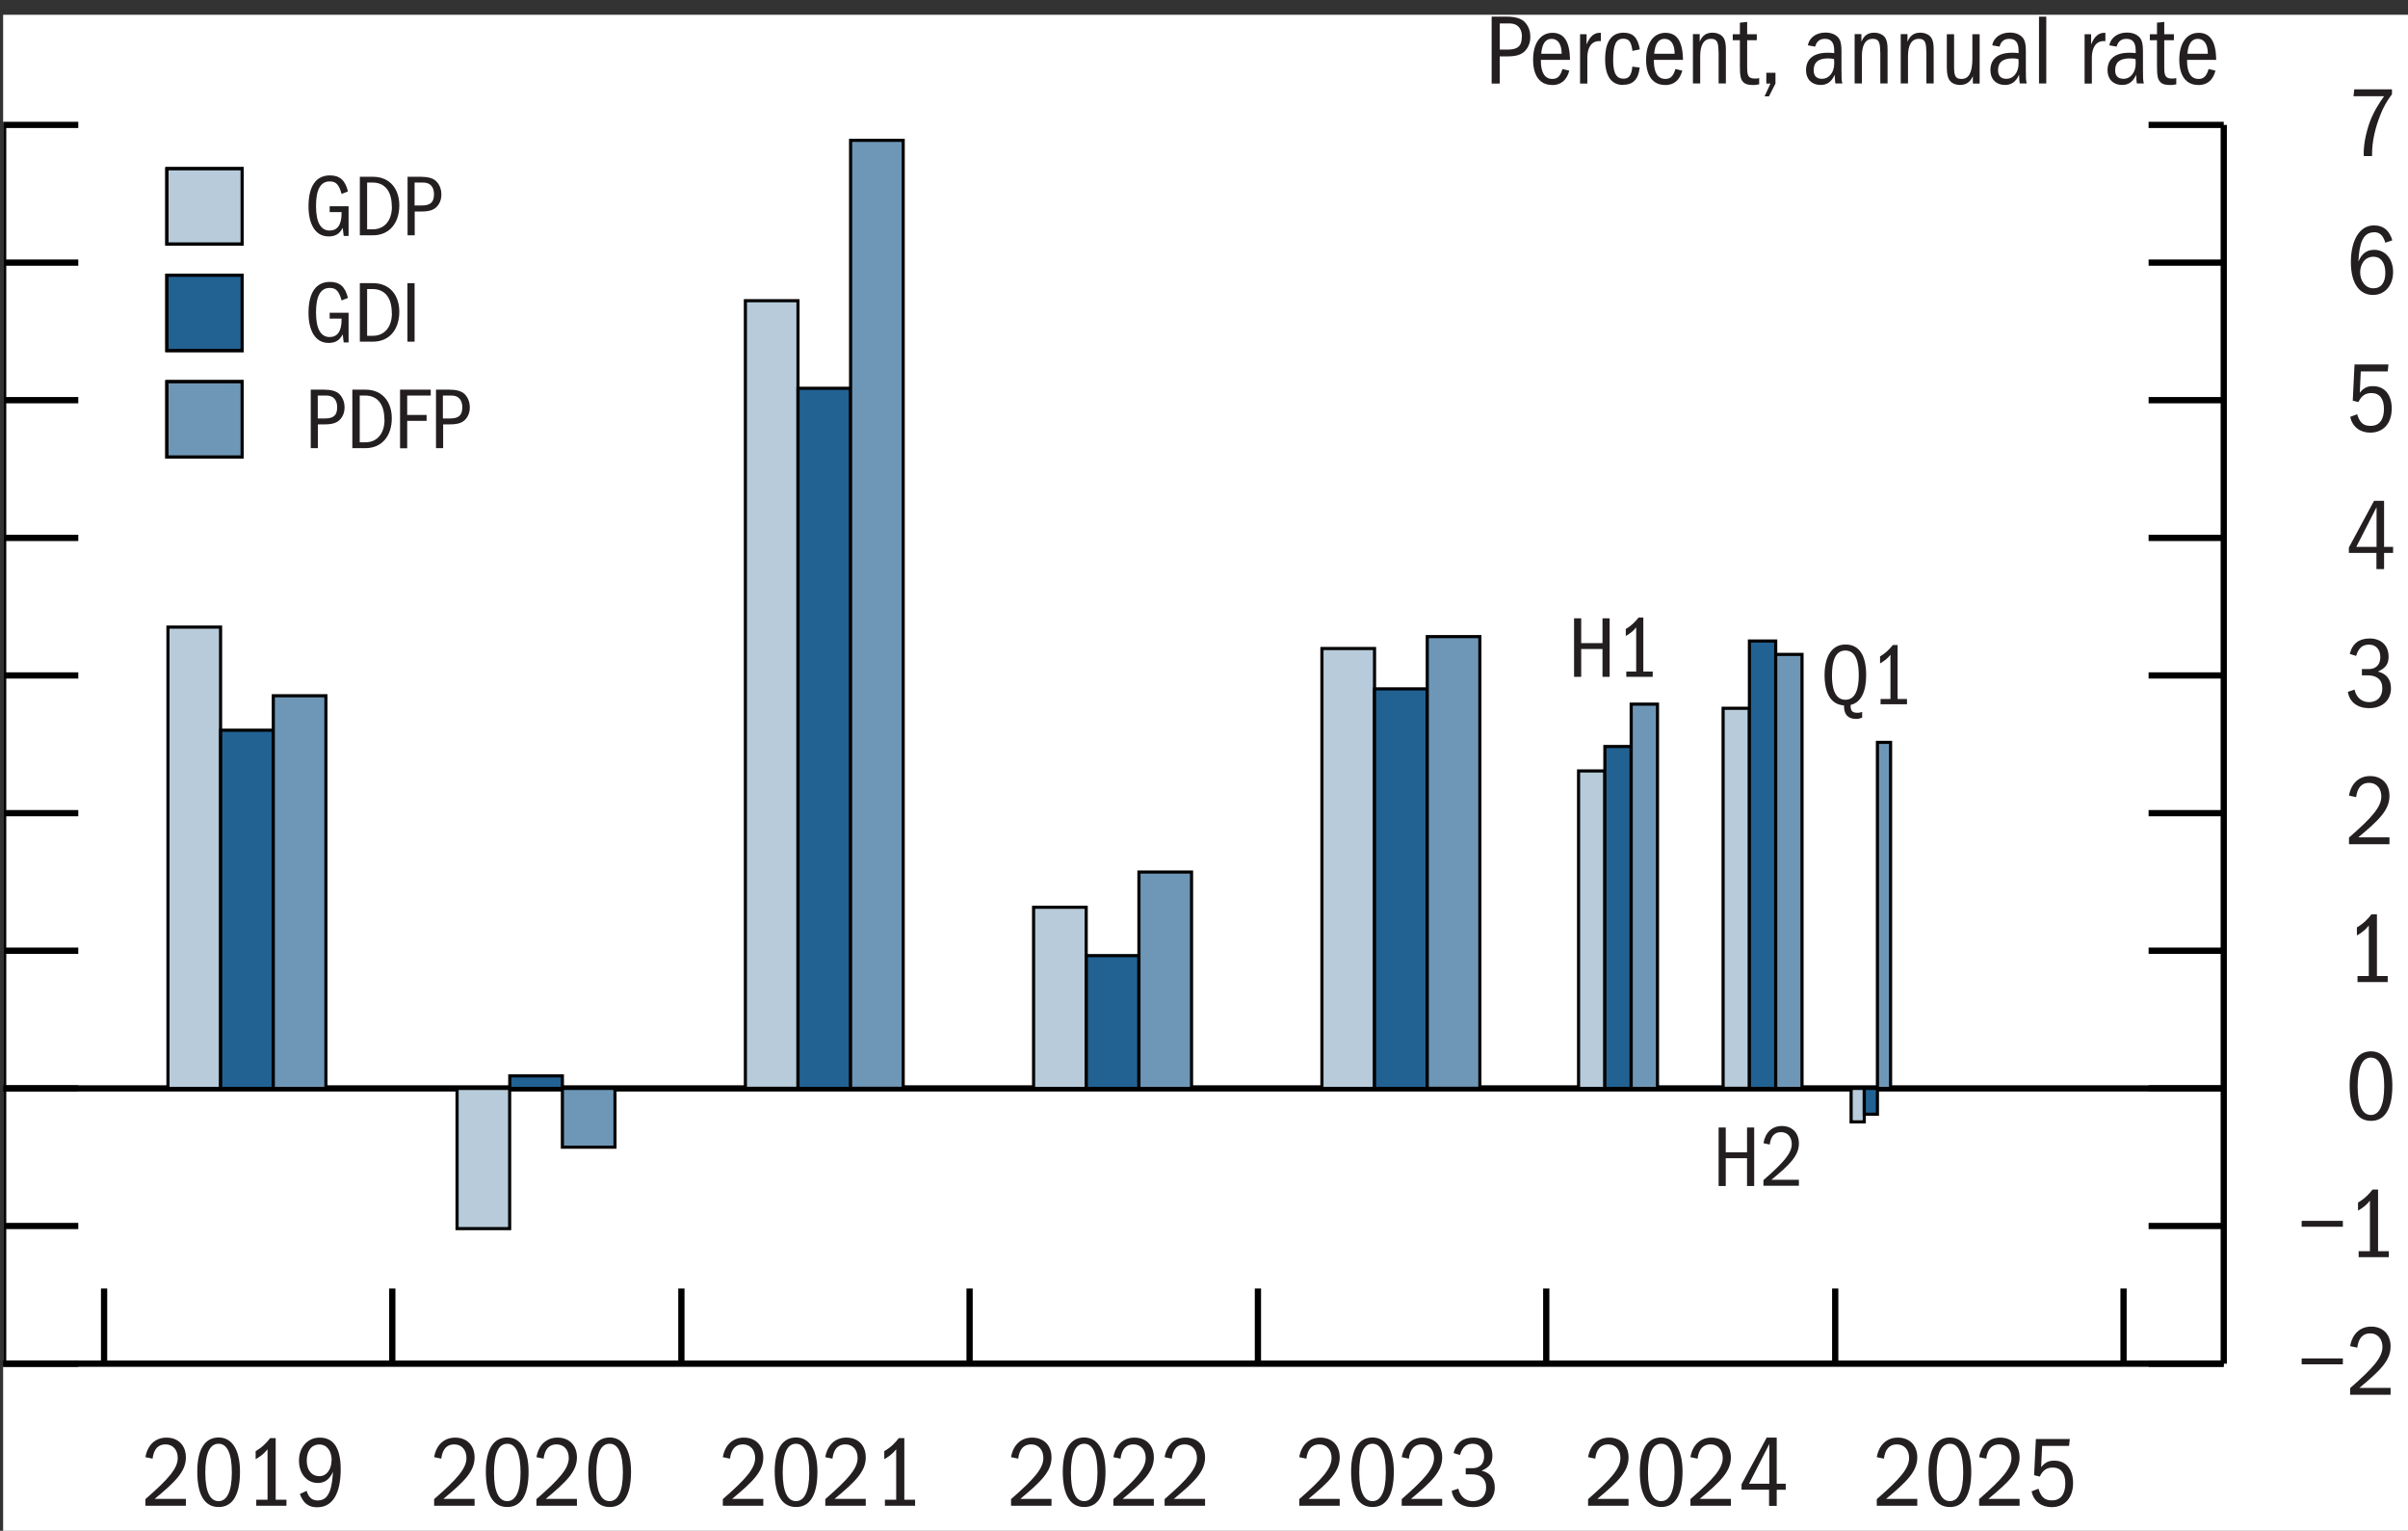 <?xml version="1.0" encoding="UTF-8"?>
<svg id="Layer_1" xmlns="http://www.w3.org/2000/svg" version="1.1" xmlns:xlink="http://www.w3.org/1999/xlink" viewBox="0 0 192.25 122.18">
  <rect x="0" y="0" width="192.25" height="122.18" fill="#333333" stroke="none"/>
  <!-- Generator: Adobe Illustrator 29.5.1, SVG Export Plug-In . SVG Version: 2.1.0 Build 141)  -->
  <defs>
    <style>
      .st0 {
        stroke-miterlimit: 10;
        stroke-width: .25px;
      }

      .st0, .st1, .st2 {
        fill: none;
      }

      .st0, .st2 {
        stroke: #000;
      }

      .st3 {
        fill: #231f20;
      }

      .st4 {
        fill: #6e97b7;
      }

      .st5 {
        fill: #226293;
      }

      .st6 {
        fill: #fff;
      }

      .st2 {
        stroke-linejoin: round;
        stroke-width: .5px;
      }

      .st7 {
        clip-path: url(#clippath-1);
      }

      .st8 {
        fill: #b7cbda;
      }

      .st9 {
        clip-path: url(#clippath-2);
      }

      .st10 {
        clip-path: url(#clippath);
      }
    </style>
    <clipPath id="clippath">
      <rect class="st1" x=".25" y="86.18" width="177.28" height="1"/>
    </clipPath>
    <clipPath id="clippath-1">
      <rect class="st1" x=".25" y="1.18" width="192" height="121"/>
    </clipPath>
    <clipPath id="clippath-2">
      <rect class="st1" x=".25" y="1.18" width="192" height="121"/>
    </clipPath>
  </defs>
  <rect class="st6" x=".25" y="1.18" width="192" height="121"/>
  <g class="st10">
    <line class="st2" x1=".25" y1="86.87" x2="177.54" y2="86.87"/>
  </g>
  <rect class="st8" x="13.41" y="50.05" width="4.2" height="36.82"/>
  <rect class="st0" x="13.41" y="50.05" width="4.2" height="36.82"/>
  <rect class="st5" x="17.62" y="58.28" width="4.2" height="28.59"/>
  <rect class="st0" x="17.62" y="58.28" width="4.2" height="28.59"/>
  <rect class="st4" x="21.82" y="55.53" width="4.2" height="31.34"/>
  <rect class="st0" x="21.82" y="55.53" width="4.2" height="31.34"/>
  <rect class="st8" x="36.49" y="86.87" width="4.2" height="11.19"/>
  <rect class="st0" x="36.49" y="86.87" width="4.2" height="11.19"/>
  <rect class="st5" x="40.7" y="85.87" width="4.2" height="1"/>
  <rect class="st0" x="40.7" y="85.87" width="4.2" height="1"/>
  <rect class="st4" x="44.9" y="86.87" width="4.2" height="4.69"/>
  <rect class="st0" x="44.9" y="86.87" width="4.2" height="4.69"/>
  <rect class="st8" x="59.51" y="24" width="4.2" height="62.86"/>
  <rect class="st0" x="59.51" y="24" width="4.2" height="62.86"/>
  <rect class="st5" x="63.71" y="30.99" width="4.2" height="55.88"/>
  <rect class="st0" x="63.71" y="30.99" width="4.2" height="55.88"/>
  <rect class="st4" x="67.91" y="11.2" width="4.2" height="75.66"/>
  <rect class="st0" x="67.91" y="11.2" width="4.2" height="75.66"/>
  <rect class="st8" x="82.52" y="72.41" width="4.2" height="14.46"/>
  <rect class="st0" x="82.52" y="72.41" width="4.2" height="14.46"/>
  <rect class="st5" x="86.73" y="76.27" width="4.2" height="10.6"/>
  <rect class="st0" x="86.73" y="76.27" width="4.2" height="10.6"/>
  <rect class="st4" x="90.93" y="69.6" width="4.2" height="17.27"/>
  <rect class="st0" x="90.93" y="69.6" width="4.2" height="17.27"/>
  <rect class="st8" x="105.54" y="51.76" width="4.2" height="35.11"/>
  <rect class="st0" x="105.54" y="51.76" width="4.2" height="35.11"/>
  <rect class="st5" x="109.74" y="54.98" width="4.2" height="31.89"/>
  <rect class="st0" x="109.74" y="54.98" width="4.2" height="31.89"/>
  <rect class="st4" x="113.95" y="50.81" width="4.2" height="36.05"/>
  <rect class="st0" x="113.95" y="50.81" width="4.2" height="36.05"/>
  <rect class="st8" x="126.03" y="61.53" width="2.1" height="25.34"/>
  <rect class="st0" x="126.03" y="61.53" width="2.1" height="25.34"/>
  <rect class="st5" x="128.13" y="59.58" width="2.1" height="27.29"/>
  <rect class="st0" x="128.13" y="59.58" width="2.1" height="27.29"/>
  <rect class="st4" x="130.23" y="56.2" width="2.1" height="30.67"/>
  <rect class="st0" x="130.23" y="56.2" width="2.1" height="30.67"/>
  <rect class="st8" x="137.57" y="56.53" width="2.1" height="30.33"/>
  <rect class="st0" x="137.57" y="56.53" width="2.1" height="30.33"/>
  <rect class="st5" x="139.67" y="51.16" width="2.1" height="35.71"/>
  <rect class="st0" x="139.67" y="51.16" width="2.1" height="35.71"/>
  <rect class="st4" x="141.77" y="52.23" width="2.1" height="34.64"/>
  <rect class="st0" x="141.77" y="52.23" width="2.1" height="34.64"/>
  <rect class="st8" x="147.79" y="86.87" width="1.05" height="2.67"/>
  <rect class="st0" x="147.79" y="86.87" width="1.05" height="2.67"/>
  <rect class="st5" x="148.84" y="86.87" width="1.05" height="2.06"/>
  <rect class="st0" x="148.84" y="86.87" width="1.05" height="2.06"/>
  <rect class="st4" x="149.89" y="59.25" width="1.05" height="27.62"/>
  <rect class="st0" x="149.89" y="59.25" width="1.05" height="27.62"/>
  <g>
    <path class="st3" d="M127.94,51.8h-1.7v2.22h-.57v-4.67h.57v1.98h1.7v-1.98h.57v4.67h-.57v-2.22Z"/>
    <path class="st3" d="M129.84,53.6h.79v-3.53c-.23.3-.5.5-.83.69v-.56c.48-.28.77-.6,1.02-.91h.38v4.31h.75v.42h-2.11v-.42Z"/>
  </g>
  <g>
    <path class="st3" d="M139.48,92.44h-1.7v2.22h-.57v-4.67h.57v1.98h1.7v-1.98h.57v4.67h-.57v-2.22Z"/>
    <path class="st3" d="M140.79,94.19c1.65-1.44,2.26-2.16,2.26-2.88,0-.53-.31-.95-.86-.95-.5,0-.81.31-.9.99l-.5-.11c.15-.87.71-1.37,1.47-1.37.82,0,1.36.55,1.36,1.39,0,.99-.74,1.7-2.19,2.9h2.19v.48h-2.83v-.47Z"/>
  </g>
  <g>
    <path class="st3" d="M148.19,57.38c-.64,0-.97-.34-.97-1.04v-.04c-1.02-.06-1.55-.94-1.55-2.42s.58-2.44,1.67-2.44,1.65.86,1.65,2.44c0,1.35-.42,2.19-1.24,2.38v.08c0,.42.16.55.56.55.14,0,.22-.02.36-.07v.46c-.25.09-.31.1-.48.1ZM148.4,53.9c0-.88-.15-1.98-1.07-1.98-.78,0-1.07.79-1.07,2,0,.87.18,1.93,1.07,1.93.81,0,1.07-.86,1.07-1.95Z"/>
    <path class="st3" d="M150.14,55.79h.79v-3.53c-.23.3-.5.5-.83.69v-.56c.48-.28.77-.6,1.02-.91h.38v4.31h.75v.42h-2.11v-.42Z"/>
  </g>
  <g class="st7">
    <path class="st2" d="M.25,108.84V9.97M6.25,108.84H.25M6.25,97.85H.25M6.25,86.87H.25M6.25,75.88H.25M6.25,64.9H.25M6.25,53.91H.25M6.25,42.93H.25M6.25,31.94H.25M6.25,20.96H.25M6.25,9.97H.25M177.54,108.84V9.97M171.54,108.84h6M171.54,97.85h6M171.54,86.87h6M171.54,75.88h6M171.54,64.9h6M171.54,53.91h6M171.54,42.93h6M171.54,31.94h6M171.54,20.96h6M171.54,9.97h6"/>
  </g>
  <path class="st3" d="M187.05,108.89h-3.29v-.47h3.29v.47Z"/>
  <path class="st3" d="M187.63,110.79c1.88-1.64,2.58-2.46,2.58-3.29,0-.6-.35-1.08-.98-1.08-.57,0-.93.36-1.03,1.14l-.57-.12c.17-.99.81-1.56,1.68-1.56.94,0,1.55.62,1.55,1.58,0,1.13-.84,1.94-2.49,3.31h2.49v.55h-3.23v-.54Z"/>
  <path class="st3" d="M187.05,97.91h-3.29v-.47h3.29v.47Z"/>
  <path class="st3" d="M188.31,99.86h.9v-4.03c-.26.34-.57.58-.95.79v-.64c.55-.32.88-.68,1.16-1.04h.44v4.92h.86v.48h-2.41v-.48Z"/>
  <path class="st3" d="M187.59,86.64c0-1.85.65-2.73,1.71-2.73s1.7.98,1.7,2.73c0,2.02-.69,2.82-1.7,2.82-1.13,0-1.71-.98-1.71-2.83ZM190.35,86.7c0-1.5-.37-2.29-1.06-2.29s-1.06.75-1.06,2.29.38,2.29,1.06,2.29,1.06-.79,1.06-2.29Z"/>
  <path class="st3" d="M188.22,77.9h.9v-4.03c-.26.34-.57.58-.95.79v-.64c.55-.32.88-.68,1.16-1.04h.44v4.92h.86v.48h-2.41v-.48Z"/>
  <path class="st3" d="M187.54,66.85c1.88-1.64,2.58-2.46,2.58-3.29,0-.6-.35-1.08-.98-1.08-.57,0-.93.36-1.03,1.14l-.57-.12c.17-.99.81-1.56,1.68-1.56.94,0,1.55.62,1.55,1.58,0,1.13-.84,1.94-2.49,3.31h2.49v.55h-3.23v-.54Z"/>
  <path class="st3" d="M188.55,53.4h.55c.7,0,.94-.47.94-.95,0-.61-.35-1-.9-1-.49,0-.83.23-1.03.9l-.51-.16c.22-.86.77-1.23,1.59-1.23.92,0,1.51.56,1.51,1.45,0,.54-.19.9-.86,1.19.7.17,1.05.63,1.05,1.34,0,.9-.64,1.58-1.74,1.58-.92,0-1.57-.47-1.7-1.3l.53-.18c.17.74.69,1,1.16,1,.62,0,1.06-.39,1.06-1.1s-.46-1.04-1.16-1.04h-.47v-.48Z"/>
  <path class="st3" d="M189.74,44.13h-2.21v-.43l2.01-3.73h.8v3.68h.72v.48h-.72v1.29h-.61v-1.29ZM188.12,43.65h1.62v-3.17l-1.62,3.17Z"/>
  <path class="st3" d="M189.27,33.99c.75,0,1.06-.57,1.06-1.36s-.34-1.26-1-1.26c-.47,0-.79.2-1.04.72l-.45-.11.14-2.89h2.71l-.06.55h-2.15l-.08,1.7c.32-.39.61-.52,1.05-.52.97,0,1.5.73,1.5,1.78,0,1.23-.7,1.93-1.72,1.93-.79,0-1.43-.46-1.59-1.26l.55-.21c.22.74.56.93,1.07.93Z"/>
  <path class="st3" d="M189.54,18.54c-.9,0-1.18.89-1.25,2.34.28-.68.7-.94,1.27-.94.88,0,1.5.74,1.5,1.77s-.62,1.83-1.61,1.83c-1.06,0-1.76-.9-1.76-2.62s.68-2.93,1.84-2.93c.74,0,1.22.37,1.47,1.19l-.56.19c-.18-.6-.46-.84-.91-.84ZM190.44,21.76c0-.8-.37-1.27-.94-1.27-.72,0-1.07.62-1.07,1.25s.38,1.27,1.06,1.27c.62,0,.95-.46.95-1.25Z"/>
  <path class="st3" d="M188.71,12.35c0-.51.06-1.03.18-1.55.26-1.08.53-1.82,1.45-3.12h-2.44l.06-.55h3.01v.39c-.39.52-.7,1.06-.91,1.61-.44,1.11-.68,2.14-.68,3.23v.1h-.66v-.11Z"/>
  <g class="st9">
    <path class="st2" d="M.25,108.84h177.28M8.31,102.84v6M31.32,102.84v6M54.4,102.84v6M77.41,102.84v6M100.43,102.84v6M123.45,102.84v6M146.52,102.84v6M169.54,102.84v6"/>
  </g>
  <g>
    <path class="st3" d="M11.61,119.65c1.88-1.64,2.58-2.46,2.58-3.29,0-.6-.35-1.08-.98-1.08-.57,0-.93.36-1.03,1.14l-.57-.12c.17-.99.81-1.56,1.68-1.56.94,0,1.55.62,1.55,1.58,0,1.13-.84,1.94-2.49,3.31h2.49v.55h-3.23v-.54Z"/>
    <path class="st3" d="M15.75,117.46c0-1.85.65-2.73,1.71-2.73s1.7.98,1.7,2.73c0,2.02-.69,2.82-1.7,2.82-1.13,0-1.71-.98-1.71-2.83ZM18.51,117.52c0-1.5-.37-2.29-1.06-2.29s-1.06.75-1.06,2.29.38,2.29,1.06,2.29,1.06-.79,1.06-2.29Z"/>
    <path class="st3" d="M20.46,119.7h.9v-4.03c-.26.34-.57.58-.95.79v-.64c.55-.32.88-.68,1.16-1.04h.44v4.92h.86v.48h-2.41v-.48Z"/>
    <path class="st3" d="M25.42,119.75c.92,0,1.11-1.2,1.16-2.28-.28.65-.7.89-1.21.89-.83,0-1.5-.7-1.5-1.78s.7-1.84,1.65-1.84c1.11,0,1.68.83,1.68,2.53,0,1.96-.66,3.03-1.88,3.03-.67,0-1.1-.3-1.38-1.06l.54-.25c.19.63.52.77.94.77ZM26.48,116.55c0-.7-.35-1.26-.98-1.26s-1.01.5-1.01,1.29.42,1.24,1,1.24c.62,0,.98-.59.98-1.27Z"/>
  </g>
  <g>
    <path class="st3" d="M34.66,119.65c1.88-1.64,2.58-2.46,2.58-3.29,0-.6-.35-1.08-.98-1.08-.57,0-.93.36-1.03,1.14l-.57-.12c.17-.99.81-1.56,1.68-1.56.94,0,1.55.62,1.55,1.58,0,1.13-.84,1.94-2.49,3.31h2.49v.55h-3.23v-.54Z"/>
    <path class="st3" d="M38.79,117.46c0-1.85.65-2.73,1.71-2.73s1.7.98,1.7,2.73c0,2.02-.69,2.82-1.7,2.82-1.13,0-1.71-.98-1.71-2.83ZM41.56,117.52c0-1.5-.37-2.29-1.06-2.29s-1.06.75-1.06,2.29.38,2.29,1.06,2.29,1.06-.79,1.06-2.29Z"/>
    <path class="st3" d="M42.83,119.65c1.88-1.64,2.58-2.46,2.58-3.29,0-.6-.35-1.08-.98-1.08-.57,0-.93.36-1.03,1.14l-.57-.12c.17-.99.81-1.56,1.68-1.56.94,0,1.55.62,1.55,1.58,0,1.13-.84,1.94-2.49,3.31h2.49v.55h-3.23v-.54Z"/>
    <path class="st3" d="M46.97,117.46c0-1.85.65-2.73,1.71-2.73s1.7.98,1.7,2.73c0,2.02-.69,2.82-1.7,2.82-1.13,0-1.71-.98-1.71-2.83ZM49.73,117.52c0-1.5-.37-2.29-1.06-2.29s-1.06.75-1.06,2.29.38,2.29,1.06,2.29,1.06-.79,1.06-2.29Z"/>
  </g>
  <g>
    <path class="st3" d="M57.71,119.65c1.88-1.64,2.58-2.46,2.58-3.29,0-.6-.35-1.08-.98-1.08-.57,0-.93.36-1.03,1.14l-.57-.12c.17-.99.81-1.56,1.68-1.56.94,0,1.55.62,1.55,1.58,0,1.13-.84,1.94-2.49,3.31h2.49v.55h-3.23v-.54Z"/>
    <path class="st3" d="M61.85,117.46c0-1.85.65-2.73,1.71-2.73s1.7.98,1.7,2.73c0,2.02-.69,2.82-1.7,2.82-1.13,0-1.71-.98-1.71-2.83ZM64.61,117.52c0-1.5-.37-2.29-1.06-2.29s-1.06.75-1.06,2.29.38,2.29,1.06,2.29,1.06-.79,1.06-2.29Z"/>
    <path class="st3" d="M65.89,119.65c1.88-1.64,2.58-2.46,2.58-3.29,0-.6-.35-1.08-.98-1.08-.57,0-.93.36-1.03,1.14l-.57-.12c.17-.99.81-1.56,1.68-1.56.94,0,1.55.62,1.55,1.58,0,1.13-.84,1.94-2.49,3.31h2.49v.55h-3.23v-.54Z"/>
    <path class="st3" d="M70.65,119.7h.9v-4.03c-.26.34-.57.58-.95.79v-.64c.55-.32.88-.68,1.16-1.04h.44v4.92h.86v.48h-2.41v-.48Z"/>
  </g>
  <g>
    <path class="st3" d="M80.72,119.65c1.88-1.64,2.58-2.46,2.58-3.29,0-.6-.35-1.08-.98-1.08-.57,0-.93.36-1.03,1.14l-.57-.12c.17-.99.81-1.56,1.68-1.56.94,0,1.55.62,1.55,1.58,0,1.13-.84,1.94-2.49,3.31h2.49v.55h-3.23v-.54Z"/>
    <path class="st3" d="M84.85,117.46c0-1.85.65-2.73,1.71-2.73s1.7.98,1.7,2.73c0,2.02-.69,2.82-1.7,2.82-1.13,0-1.71-.98-1.71-2.83ZM87.62,117.52c0-1.5-.37-2.29-1.06-2.29s-1.06.75-1.06,2.29.38,2.29,1.06,2.29,1.06-.79,1.06-2.29Z"/>
    <path class="st3" d="M88.89,119.65c1.88-1.64,2.58-2.46,2.58-3.29,0-.6-.35-1.08-.98-1.08-.57,0-.93.36-1.03,1.14l-.57-.12c.17-.99.81-1.56,1.68-1.56.94,0,1.55.62,1.55,1.58,0,1.13-.84,1.94-2.49,3.31h2.49v.55h-3.23v-.54Z"/>
    <path class="st3" d="M92.98,119.65c1.88-1.64,2.58-2.46,2.58-3.29,0-.6-.35-1.08-.98-1.08-.57,0-.93.36-1.03,1.14l-.57-.12c.17-.99.81-1.56,1.68-1.56.94,0,1.55.62,1.55,1.58,0,1.13-.84,1.94-2.49,3.31h2.49v.55h-3.23v-.54Z"/>
  </g>
  <g>
    <path class="st3" d="M103.73,119.65c1.88-1.64,2.58-2.46,2.58-3.29,0-.6-.35-1.08-.98-1.08-.57,0-.93.36-1.03,1.14l-.57-.12c.17-.99.81-1.56,1.68-1.56.94,0,1.55.62,1.55,1.58,0,1.13-.84,1.94-2.49,3.31h2.49v.55h-3.23v-.54Z"/>
    <path class="st3" d="M107.87,117.46c0-1.85.65-2.73,1.71-2.73s1.7.98,1.7,2.73c0,2.02-.69,2.82-1.7,2.82-1.13,0-1.71-.98-1.71-2.83ZM110.64,117.52c0-1.5-.37-2.29-1.06-2.29s-1.06.75-1.06,2.29.38,2.29,1.06,2.29,1.06-.79,1.06-2.29Z"/>
    <path class="st3" d="M111.91,119.65c1.88-1.64,2.58-2.46,2.58-3.29,0-.6-.35-1.08-.98-1.08-.57,0-.93.36-1.03,1.14l-.57-.12c.17-.99.81-1.56,1.68-1.56.94,0,1.55.62,1.55,1.58,0,1.13-.84,1.94-2.49,3.31h2.49v.55h-3.23v-.54Z"/>
    <path class="st3" d="M117,117.18h.55c.7,0,.94-.47.94-.95,0-.61-.35-1-.9-1-.49,0-.83.23-1.03.9l-.51-.16c.22-.86.77-1.23,1.59-1.23.92,0,1.51.56,1.51,1.45,0,.54-.19.9-.86,1.19.7.17,1.05.63,1.05,1.34,0,.9-.64,1.57-1.74,1.57-.92,0-1.57-.47-1.7-1.3l.53-.18c.17.74.69,1,1.16,1,.62,0,1.06-.39,1.06-1.1s-.46-1.04-1.16-1.04h-.47v-.48Z"/>
  </g>
  <g>
    <path class="st3" d="M126.79,119.65c1.88-1.64,2.58-2.46,2.58-3.29,0-.6-.35-1.08-.98-1.08-.57,0-.93.36-1.03,1.14l-.57-.12c.17-.99.81-1.56,1.68-1.56.94,0,1.55.62,1.55,1.58,0,1.13-.84,1.94-2.49,3.31h2.49v.55h-3.23v-.54Z"/>
    <path class="st3" d="M130.92,117.46c0-1.85.65-2.73,1.71-2.73s1.7.98,1.7,2.73c0,2.02-.69,2.82-1.7,2.82-1.13,0-1.71-.98-1.71-2.83ZM133.69,117.52c0-1.5-.37-2.29-1.06-2.29s-1.06.75-1.06,2.29.38,2.29,1.06,2.29,1.06-.79,1.06-2.29Z"/>
    <path class="st3" d="M134.96,119.65c1.88-1.64,2.58-2.46,2.58-3.29,0-.6-.35-1.08-.98-1.08-.57,0-.93.36-1.03,1.14l-.57-.12c.17-.99.81-1.56,1.68-1.56.94,0,1.55.62,1.55,1.58,0,1.13-.84,1.94-2.49,3.31h2.49v.55h-3.23v-.54Z"/>
    <path class="st3" d="M141.25,118.9h-2.21v-.43l2.01-3.73h.8v3.68h.72v.48h-.72v1.29h-.61v-1.29ZM139.64,118.42h1.62v-3.17l-1.62,3.17Z"/>
  </g>
  <g>
    <path class="st3" d="M149.84,119.65c1.88-1.64,2.58-2.46,2.58-3.29,0-.6-.35-1.08-.98-1.08-.57,0-.93.36-1.03,1.14l-.57-.12c.17-.99.81-1.56,1.68-1.56.94,0,1.55.62,1.55,1.58,0,1.13-.84,1.94-2.49,3.31h2.49v.55h-3.23v-.54Z"/>
    <path class="st3" d="M153.97,117.46c0-1.85.65-2.73,1.71-2.73s1.7.98,1.7,2.73c0,2.02-.69,2.82-1.7,2.82-1.13,0-1.71-.98-1.71-2.83ZM156.74,117.52c0-1.5-.37-2.29-1.06-2.29s-1.06.75-1.06,2.29.38,2.29,1.06,2.29,1.06-.79,1.06-2.29Z"/>
    <path class="st3" d="M158.01,119.65c1.88-1.64,2.58-2.46,2.58-3.29,0-.6-.35-1.08-.98-1.08-.57,0-.93.36-1.03,1.14l-.57-.12c.17-.99.81-1.56,1.68-1.56.94,0,1.55.62,1.55,1.58,0,1.13-.84,1.94-2.49,3.31h2.49v.55h-3.23v-.54Z"/>
    <path class="st3" d="M163.83,119.75c.75,0,1.06-.57,1.06-1.36s-.34-1.26-1-1.26c-.47,0-.79.2-1.04.72l-.45-.11.14-2.89h2.71l-.06.55h-2.15l-.08,1.7c.32-.39.61-.52,1.05-.52.97,0,1.5.73,1.5,1.78,0,1.23-.7,1.93-1.72,1.93-.79,0-1.43-.46-1.59-1.26l.55-.21c.22.74.56.93,1.07.93Z"/>
  </g>
  <rect class="st8" x="13.33" y="13.47" width="6" height="6"/>
  <rect class="st0" x="13.33" y="13.47" width="6" height="6"/>
  <rect class="st8" x="13.33" y="13.47" width="6" height="6"/>
  <rect class="st0" x="13.33" y="13.47" width="6" height="6"/>
  <rect class="st8" x="13.33" y="13.47" width="6" height="6"/>
  <rect class="st0" x="13.33" y="13.47" width="6" height="6"/>
  <rect class="st5" x="13.33" y="21.97" width="6" height="6"/>
  <rect class="st0" x="13.33" y="21.97" width="6" height="6"/>
  <rect class="st5" x="13.33" y="21.97" width="6" height="6"/>
  <rect class="st0" x="13.33" y="21.97" width="6" height="6"/>
  <rect class="st5" x="13.33" y="21.97" width="6" height="6"/>
  <rect class="st0" x="13.33" y="21.97" width="6" height="6"/>
  <rect class="st4" x="13.33" y="30.47" width="6" height="6"/>
  <rect class="st0" x="13.33" y="30.47" width="6" height="6"/>
  <rect class="st4" x="13.33" y="30.47" width="6" height="6"/>
  <rect class="st0" x="13.33" y="30.47" width="6" height="6"/>
  <rect class="st4" x="13.33" y="30.47" width="6" height="6"/>
  <rect class="st0" x="13.33" y="30.47" width="6" height="6"/>
  <g>
    <path class="st3" d="M27.35,18.2c-.25.5-.62.67-1.12.67-1.09,0-1.6-1.04-1.6-2.4,0-1.58.58-2.47,1.71-2.47.78,0,1.22.38,1.44,1.28l-.51.2c-.22-.82-.5-1-.95-1-.72,0-1.09.64-1.09,1.95s.37,1.97,1.09,1.97c.62,0,.95-.46.95-1.39v-.08h-.95v-.47h1.51v2.37h-.39l-.08-.64Z"/>
    <path class="st3" d="M28.74,14.11h1.04c1.39,0,2.1,1.02,2.1,2.28,0,1.39-.77,2.39-2.11,2.39h-1.04v-4.67ZM31.28,16.49c0-1.23-.55-1.92-1.54-1.92h-.43v3.73h.47c.89,0,1.51-.67,1.51-1.81Z"/>
  </g>
  <path class="st3" d="M32.53,14.11h1.09c.53,0,.93.11,1.17.32.36.33.45.79.45,1.09s-.07.55-.2.76c-.26.43-.65.6-1.38.6h-.55v1.9h-.57v-4.67ZM34.65,15.51c0-.45-.18-.94-.88-.94h-.67v1.83h.55c.69,0,1-.23,1-.9Z"/>
  <g>
    <path class="st3" d="M27.35,26.7c-.25.5-.62.67-1.12.67-1.09,0-1.6-1.04-1.6-2.4,0-1.58.58-2.47,1.71-2.47.78,0,1.22.38,1.44,1.28l-.51.2c-.22-.82-.5-1-.95-1-.72,0-1.09.64-1.09,1.95s.37,1.97,1.09,1.97c.62,0,.95-.46.95-1.39v-.08h-.95v-.47h1.51v2.37h-.39l-.08-.64Z"/>
    <path class="st3" d="M28.74,22.6h1.04c1.39,0,2.1,1.02,2.1,2.28,0,1.39-.77,2.39-2.11,2.39h-1.04v-4.67ZM31.28,24.99c0-1.23-.55-1.92-1.54-1.92h-.43v3.73h.47c.89,0,1.51-.67,1.51-1.81Z"/>
  </g>
  <path class="st3" d="M32.53,22.6h.57v4.67h-.57v-4.67Z"/>
  <g>
    <path class="st3" d="M24.8,31.1h1.09c.53,0,.93.11,1.17.32.36.33.45.79.45,1.09s-.07.55-.2.76c-.26.43-.65.6-1.38.6h-.55v1.9h-.57v-4.67ZM26.92,32.51c0-.45-.18-.94-.88-.94h-.67v1.83h.55c.69,0,1-.23,1-.9Z"/>
    <path class="st3" d="M28.14,31.1h1.04c1.39,0,2.1,1.02,2.1,2.28,0,1.39-.77,2.39-2.11,2.39h-1.04v-4.67ZM30.69,33.49c0-1.23-.55-1.92-1.54-1.92h-.43v3.73h.47c.89,0,1.51-.67,1.51-1.81Z"/>
  </g>
  <g>
    <path class="st3" d="M31.94,31.1h2.45v.47h-1.88v1.55h1.55v.47h-1.55v2.19h-.57v-4.67Z"/>
    <path class="st3" d="M34.8,31.1h1.09c.53,0,.93.11,1.17.32.36.33.45.79.45,1.09s-.07.55-.2.76c-.26.43-.65.6-1.38.6h-.55v1.9h-.57v-4.67ZM36.91,32.51c0-.45-.18-.94-.88-.94h-.67v1.83h.55c.69,0,1-.23,1-.9Z"/>
  </g>
  <g>
    <path class="st3" d="M119.09,1.33h1.24c.6,0,1.06.13,1.34.37.42.38.51.9.51,1.24s-.08.62-.23.87c-.3.49-.74.69-1.58.69h-.63v2.17h-.65V1.33ZM121.51,2.94c0-.51-.21-1.07-1.01-1.07h-.76v2.09h.62c.78,0,1.14-.26,1.14-1.02Z"/>
    <path class="st3" d="M123.9,6.78c-.96,0-1.5-.74-1.5-2.02,0-1.34.61-2.14,1.54-2.14s1.38.68,1.41,2.16h-2.33v.06c0,.97.32,1.46.92,1.46.37,0,.63-.18.8-.79l.55.13c-.2.74-.64,1.15-1.38,1.15ZM123.87,3.1c-.46,0-.76.37-.82,1.19h1.63c0-.77-.3-1.19-.81-1.19Z"/>
  </g>
  <path class="st3" d="M126.15,2.73h.52v.82c.26-.66.62-.93,1.04-.93h.1v.66h-.14c-.6,0-.94.51-.94,1.31v2.08h-.58v-3.94Z"/>
  <g>
    <path class="st3" d="M129.58,6.78c-.94,0-1.43-.72-1.43-2.04,0-1.4.5-2.13,1.47-2.13.74,0,1.14.38,1.3,1.33l-.59.12c-.09-.68-.24-.97-.73-.97-.6,0-.81.5-.81,1.73,0,1.14.34,1.46.82,1.46.41,0,.65-.23.71-.96l.59.07c-.11.99-.57,1.38-1.34,1.38Z"/>
    <path class="st3" d="M132.92,6.78c-.96,0-1.5-.74-1.5-2.02,0-1.34.61-2.14,1.54-2.14s1.38.68,1.41,2.16h-2.33v.06c0,.97.32,1.46.92,1.46.37,0,.63-.18.8-.79l.55.13c-.2.74-.64,1.15-1.38,1.15ZM132.89,3.1c-.46,0-.76.37-.82,1.19h1.63c0-.77-.3-1.19-.81-1.19Z"/>
    <path class="st3" d="M137.2,4.12c0-.78-.13-1.02-.6-1.02-.6,0-.86.54-.86,1.39v2.17h-.58v-3.94h.54v.61c.22-.54.57-.72,1.02-.72.25,0,.45.06.62.16.32.2.45.49.45,1.2v2.69h-.58v-2.55Z"/>
    <path class="st3" d="M139.92,6.78c-.3,0-.51-.05-.65-.15-.3-.22-.36-.54-.36-1.36v-2.06h-.57v-.48h.57v-.92l.58-.06v.98h.77v.48h-.77v2.06c0,.71.04,1,.61,1,.14,0,.23,0,.35-.04v.5c-.22.04-.34.06-.54.06Z"/>
    <path class="st3" d="M141.35,6.67h-.33v-.86h.73v.86l-.52,1.02h-.35l.47-1.02Z"/>
  </g>
  <g>
    <path class="st3" d="M146.48,5.97c-.27.58-.62.81-1.13.81-.7,0-1.16-.46-1.16-1.17,0-.79.47-1.4,1.73-1.4.2,0,.34,0,.52.03v-.2c0-.69-.28-.94-.74-.94-.39,0-.66.18-.78.62l-.58-.1c.11-.64.69-1.02,1.4-1.02.27,0,.5.05.7.15.41.22.58.5.58,1.33v1.5c0,.64,0,.81.07,1.08h-.56c-.02-.18-.05-.4-.05-.7ZM145.97,4.66c-.81,0-1.17.32-1.17.95,0,.41.2.68.66.68.58,0,.98-.52.98-1.22,0-.12,0-.32-.02-.36-.15-.03-.29-.05-.46-.05Z"/>
    <path class="st3" d="M150.11,4.12c0-.78-.13-1.02-.6-1.02-.6,0-.86.54-.86,1.39v2.17h-.58v-3.94h.54v.61c.22-.54.57-.72,1.02-.72.25,0,.45.06.62.16.32.2.45.49.45,1.2v2.69h-.58v-2.55Z"/>
    <path class="st3" d="M153.79,4.12c0-.78-.13-1.02-.6-1.02-.6,0-.86.54-.86,1.39v2.17h-.58v-3.94h.54v.61c.22-.54.57-.72,1.02-.72.25,0,.45.06.62.16.32.2.45.49.45,1.2v2.69h-.58v-2.55Z"/>
    <path class="st3" d="M157.51,6.08c-.22.48-.54.7-1.03.7-.3,0-.58-.09-.78-.31-.18-.21-.27-.54-.27-1.07v-2.67h.58v2.61c0,.74.12.96.6.96.55,0,.86-.46.86-1.6v-1.97h.58v3.94h-.54v-.58Z"/>
    <path class="st3" d="M161.2,5.97c-.27.58-.62.81-1.13.81-.7,0-1.16-.46-1.16-1.17,0-.79.47-1.4,1.73-1.4.2,0,.34,0,.52.03v-.2c0-.69-.28-.94-.74-.94-.39,0-.66.18-.78.62l-.58-.1c.11-.64.69-1.02,1.4-1.02.27,0,.5.05.7.15.41.22.58.5.58,1.33v1.5c0,.64,0,.81.07,1.08h-.56c-.02-.18-.05-.4-.05-.7ZM160.69,4.66c-.81,0-1.17.32-1.17.95,0,.41.2.68.66.68.58,0,.98-.52.98-1.22,0-.12,0-.32-.02-.36-.15-.03-.29-.05-.46-.05Z"/>
    <path class="st3" d="M162.79,1.33h.58v5.33h-.58V1.33Z"/>
    <path class="st3" d="M166.43,2.73h.52v.82c.26-.66.62-.93,1.04-.93h.1v.66h-.14c-.6,0-.94.51-.94,1.31v2.08h-.58v-3.94Z"/>
    <path class="st3" d="M170.55,5.97c-.27.58-.62.81-1.13.81-.7,0-1.16-.46-1.16-1.17,0-.79.47-1.4,1.73-1.4.2,0,.34,0,.52.03v-.2c0-.69-.28-.94-.74-.94-.39,0-.66.18-.78.62l-.58-.1c.11-.64.69-1.02,1.4-1.02.27,0,.5.05.7.15.41.22.58.5.58,1.33v1.5c0,.64,0,.81.07,1.08h-.56c-.02-.18-.05-.4-.05-.7ZM170.04,4.66c-.81,0-1.17.32-1.17.95,0,.41.2.68.66.68.58,0,.98-.52.98-1.22,0-.12,0-.32-.02-.36-.15-.03-.29-.05-.46-.05Z"/>
    <path class="st3" d="M173.22,6.78c-.3,0-.51-.05-.65-.15-.3-.22-.36-.54-.36-1.36v-2.06h-.57v-.48h.57v-.92l.58-.06v.98h.77v.48h-.77v2.06c0,.71.04,1,.61,1,.14,0,.23,0,.35-.04v.5c-.22.04-.34.06-.54.06Z"/>
    <path class="st3" d="M175.49,6.78c-.96,0-1.5-.74-1.5-2.02,0-1.34.61-2.14,1.54-2.14s1.38.68,1.41,2.16h-2.33v.06c0,.97.32,1.46.92,1.46.37,0,.63-.18.8-.79l.55.13c-.2.74-.64,1.15-1.38,1.15ZM175.46,3.1c-.46,0-.76.37-.82,1.19h1.63c0-.77-.3-1.19-.81-1.19Z"/>
  </g>
</svg>
